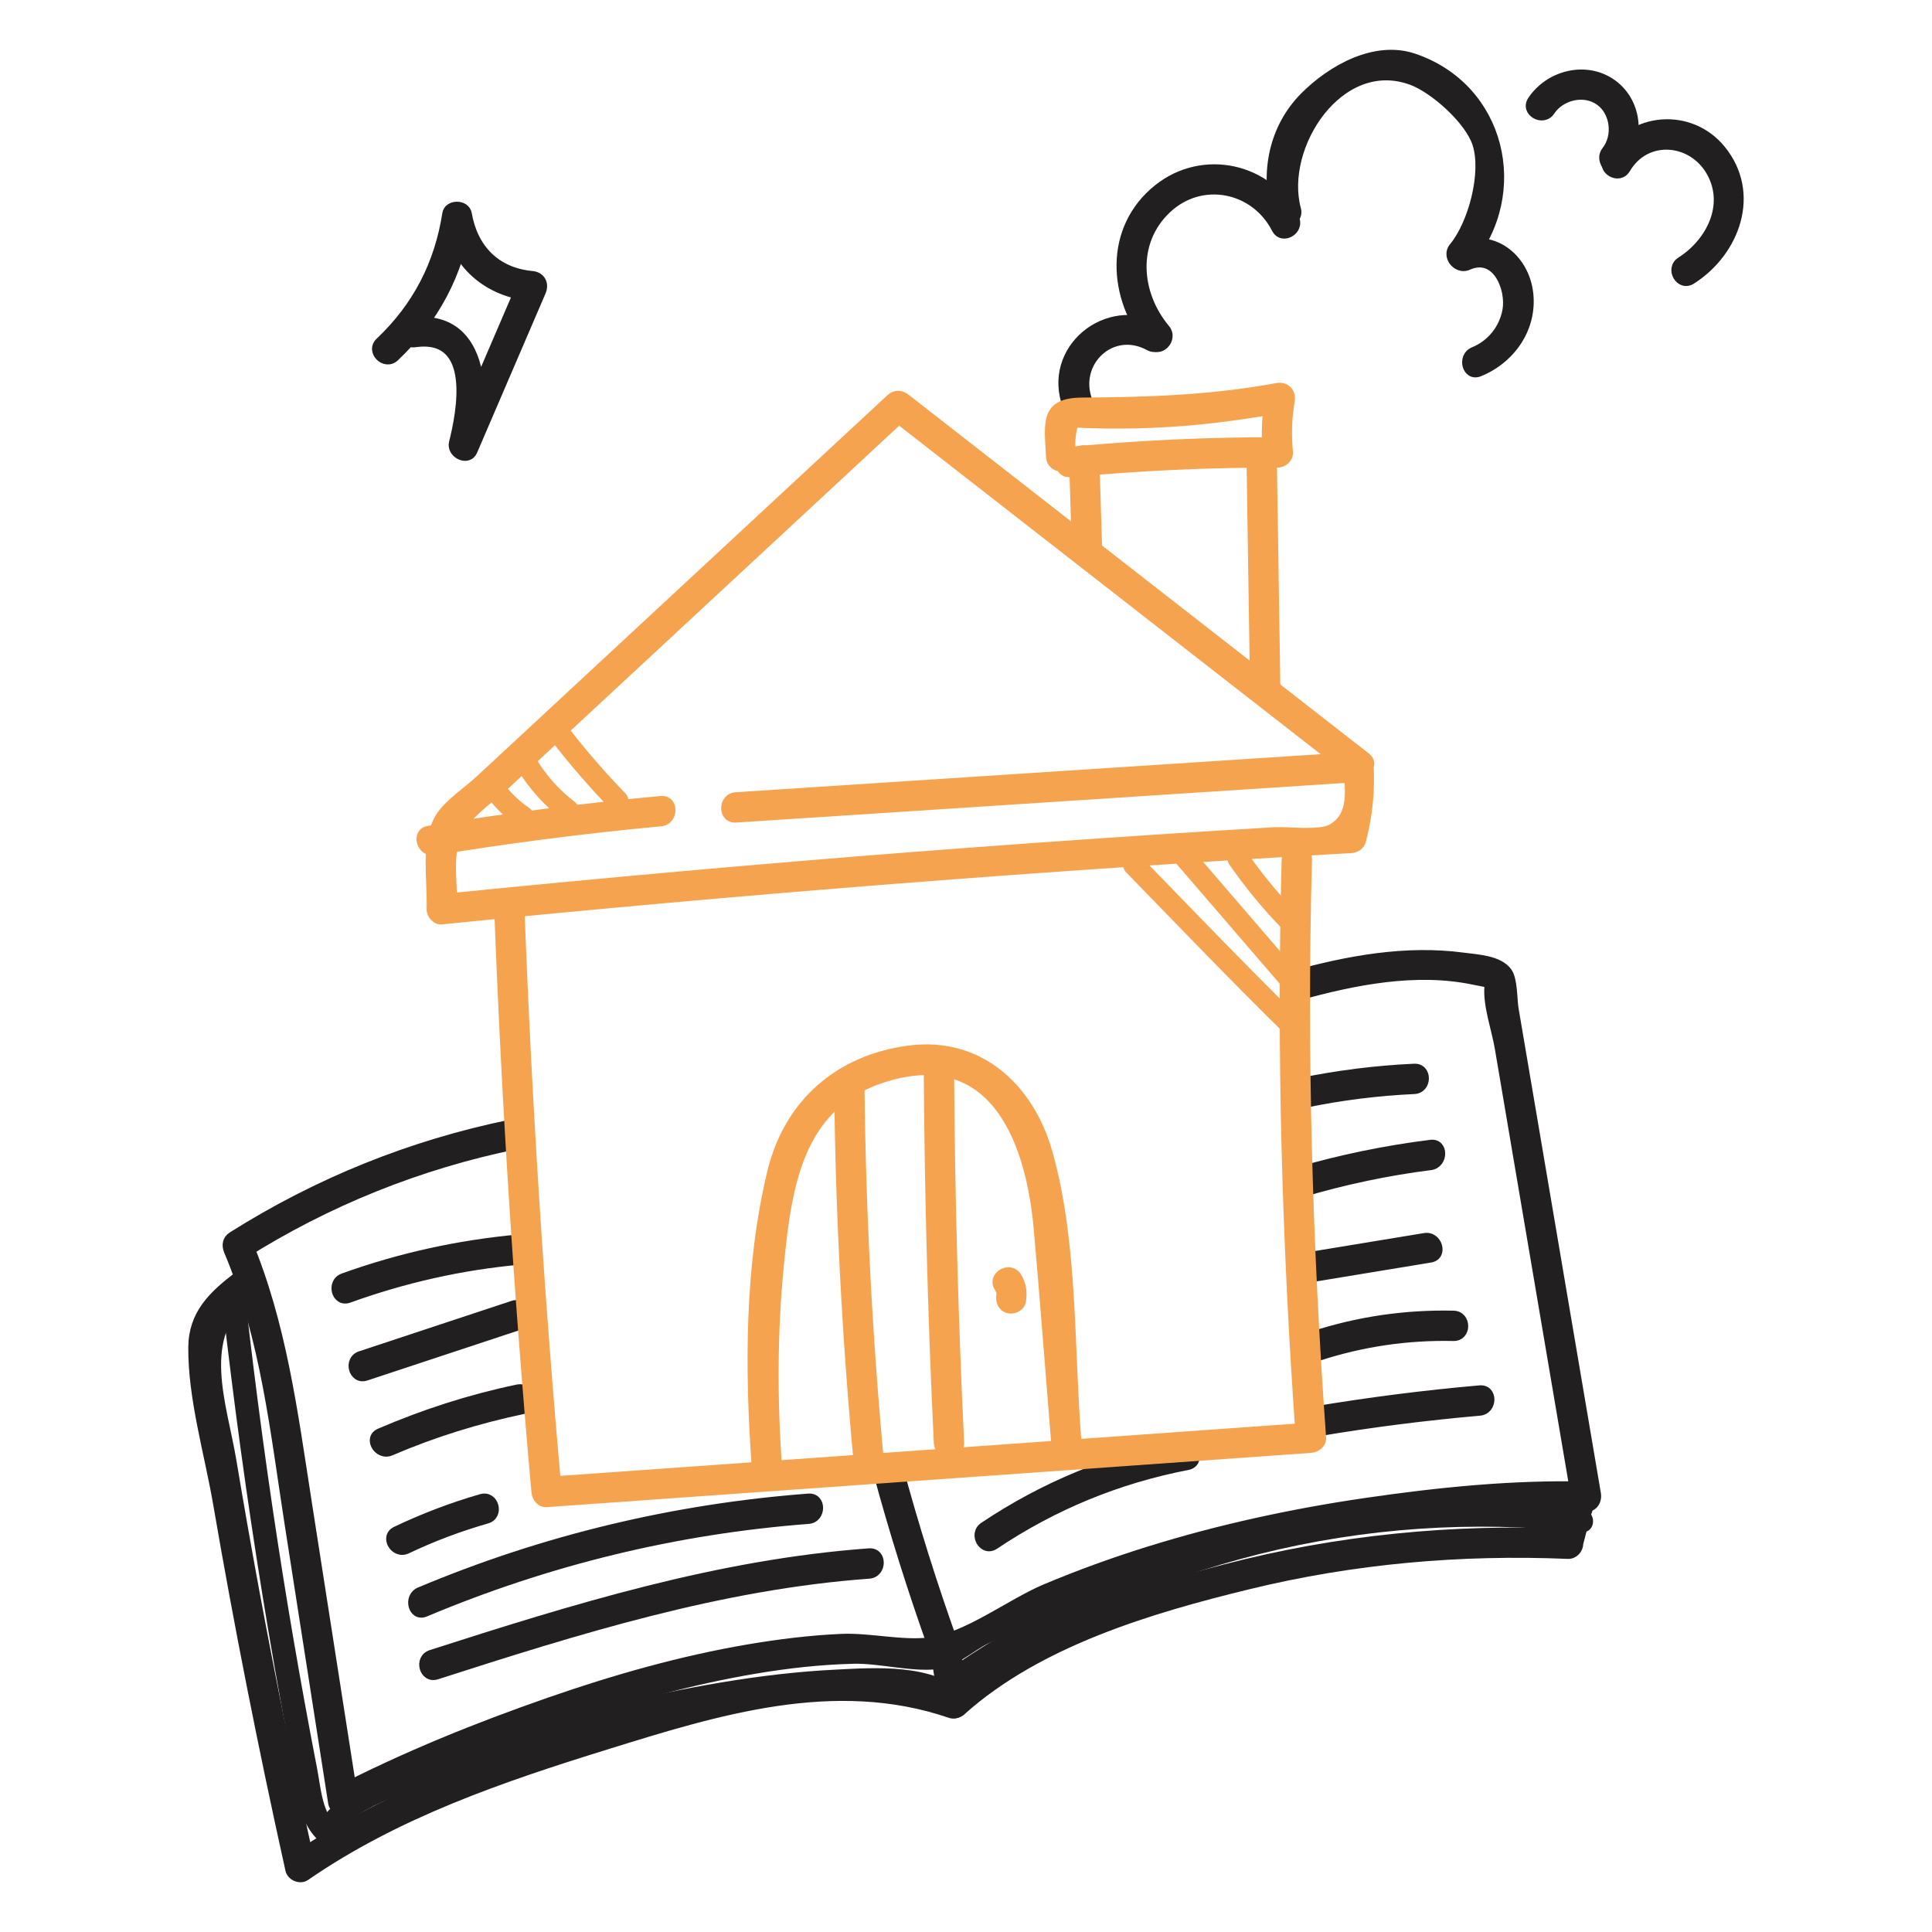 <?xml version="1.0" encoding="UTF-8"?> <svg xmlns="http://www.w3.org/2000/svg" id="Layer_1" viewBox="0 0 500 500"> <defs> <style>.cls-1{fill:#f6a34f;stroke:#f6a34f;}.cls-1,.cls-2{stroke-linecap:round;stroke-linejoin:round;stroke-width:2px;}.cls-2{fill:#221f20;stroke:#221f20;}</style> </defs> <g> <path class="cls-2" d="M281.73,103.73c-3.75-9.82,5.97-19.24,15.57-14.01,3.31,1.8,6.26-3.25,2.95-5.05-13.7-7.47-29.87,5.68-24.17,20.62,1.33,3.48,6.99,1.97,5.64-1.56h0Z"></path> <path class="cls-2" d="M301.75,84.99c-7.53-9-8.64-22.33,.38-30.8,8.86-8.32,22.56-5.51,27.97,5.09,1.71,3.35,6.76,.4,5.05-2.95-6.76-13.24-23.84-16.94-35.52-7.66-13.06,10.38-12.04,28.48-2.02,40.47,2.42,2.89,6.54-1.27,4.14-4.14h0Z"></path> <path class="cls-2" d="M335.68,54.07c-4.31-16.05,11.03-39.94,29.62-33.06,5.76,2.13,14.75,10.13,16.74,16.19,2.45,7.45-1.05,20.66-5.99,26.62-2.38,2.88,1.73,7.04,4.14,4.14,14.98-18.09,8.52-45.44-14.29-53.13-10.07-3.39-21.39,2.95-28.43,10.04-8.16,8.21-10.35,19.84-7.42,30.77,.97,3.63,6.62,2.09,5.64-1.56h0Z"></path> <path class="cls-2" d="M380.02,68.88c7.25-3.22,10.8,5.98,9.81,11.42-.86,4.72-4.04,8.69-8.49,10.5-3.44,1.4-1.94,7.06,1.56,5.64,8.22-3.33,13.91-11.4,12.91-20.48-1.04-9.44-9.62-16.17-18.73-12.13-3.43,1.52-.46,6.56,2.95,5.05h0Z"></path> <path class="cls-2" d="M401.4,28.84c2.61-3.92,8.51-5.39,12.47-2.57,3.89,2.76,4.6,8.92,1.68,12.63-2.3,2.93,1.81,7.09,4.14,4.14,5.04-6.4,4.64-16.35-2.24-21.4-6.82-5-16.57-2.54-21.09,4.25-2.09,3.14,2.97,6.07,5.05,2.95h0Z"></path> <path class="cls-2" d="M420.95,43.78c5.11-8.74,17.05-7.63,21.75,.94,4.69,8.53-.3,18.02-7.79,22.78-3.17,2.02-.24,7.08,2.95,5.05,11.46-7.29,17.04-22.57,7.68-33.99-8.04-9.81-23.26-8.67-29.65,2.27-1.9,3.26,3.15,6.2,5.05,2.95h0Z"></path> </g> <path class="cls-1" d="M284.23,141.91c-.23-7.62-.46-15.25-.7-22.87-.11-3.76-5.96-3.77-5.85,0,.23,7.62,.46,15.25,.7,22.87,.11,3.76,5.96,3.77,5.85,0h0Z"></path> <path class="cls-1" d="M323.64,121.57c.29,18.95,.58,37.9,.87,56.85,.06,3.76,5.91,3.77,5.85,0-.29-18.95-.58-37.9-.87-56.85-.06-3.76-5.91-3.77-5.85,0h0Z"></path> <path class="cls-2" d="M226.98,381.06c4.16,15.38,8.92,30.56,14.3,45.56,1.26,3.52,6.91,2,5.64-1.56-5.38-15-10.14-30.18-14.3-45.56-.98-3.63-6.63-2.09-5.64,1.56h0Z"></path> <path class="cls-2" d="M132.06,290.77c-25.74,5.29-49.84,15.01-72.06,29.03-1.46,.92-1.68,2.5-1.05,4,9.51,22.49,12.04,47.15,15.78,71.08,3.73,23.92,7.46,47.84,11.2,71.76,.31,1.98,2.8,2.52,4.3,1.75,18.07-9.3,37.15-16.95,56.37-23.47,15.89-5.39,32.14-9.94,48.7-12.74,8.47-1.43,17.04-2.4,25.63-2.6,7.01-.16,15.81,2.38,22.49,1.27,3.51-.58,8.32-4.6,11.53-6.25,4.84-2.5,9.77-4.83,14.76-7,9.51-4.14,19.29-7.69,29.19-10.77,17.29-5.38,35.02-9.31,52.91-12.05,19.28-2.96,39.14-4.98,58.69-4.51,2.06,.05,3.13-1.9,2.82-3.7-5.71-33.65-11.43-67.3-17.14-100.95-1.39-8.18-2.78-16.36-4.17-24.55-.41-2.43-.22-7.6-1.73-9.65-2.34-3.18-7.91-3.4-11.54-3.88-14.91-2-30,.78-44.34,4.77-3.62,1.01-2.08,6.65,1.56,5.64,14.5-4.03,30.48-7.25,45.5-4.08,1.65,.35,3.78,.58,5.27,1.45-3.62-2.12-1.37-2.41-1.57,.11-.39,4.76,1.89,11.12,2.68,15.78,1.48,8.74,2.97,17.48,4.45,26.23,5.13,30.23,10.27,60.45,15.4,90.68,.94-1.23,1.88-2.47,2.82-3.7-19.01-.46-38.27,1.5-57.05,4.24-18.97,2.77-37.79,6.83-56.1,12.53-9.1,2.83-18.07,6.08-26.86,9.77-9.11,3.83-20.33,12.63-30.04,13.81-7.1,.86-15.42-1.25-22.75-.92-8.03,.36-16.03,1.35-23.95,2.69-17.6,2.99-34.86,7.92-51.71,13.78-18.64,6.48-37.19,13.99-54.76,23.03,1.43,.58,2.86,1.17,4.3,1.75-3.98-25.52-7.96-51.03-11.94-76.55-3.59-23-6.49-46.09-15.62-67.7l-1.05,4c21.8-13.75,45.42-23.25,70.66-28.44,3.68-.76,2.13-6.4-1.56-5.64h0Z"></path> <g> <path class="cls-2" d="M257.49,399.97c15.28-10.23,31.85-17.05,49.9-20.53,3.69-.71,2.13-6.35-1.56-5.64-18.49,3.57-35.65,10.64-51.3,21.12-3.11,2.08-.19,7.15,2.95,5.05h0Z"></path> <path class="cls-2" d="M113.07,433.64c36.57-11.76,73.31-23.27,111.84-26.08,3.73-.27,3.76-6.12,0-5.85-39.05,2.85-76.31,14.37-113.39,26.29-3.57,1.15-2.04,6.8,1.56,5.64h0Z"></path> <path class="cls-2" d="M110.12,417.41c31.67-13.32,64.82-21.41,99.09-24.02,3.73-.28,3.76-6.14,0-5.85-34.78,2.65-68.48,10.71-100.65,24.23-3.42,1.44-1.92,7.1,1.56,5.64h0Z"></path> <path class="cls-2" d="M105.4,401.09c6.67-3.18,13.55-5.75,20.65-7.79,3.61-1.04,2.08-6.68-1.56-5.64-7.58,2.18-14.92,4.99-22.05,8.38-3.4,1.62-.43,6.66,2.95,5.05h0Z"></path> <path class="cls-2" d="M101.19,375.71c11.06-4.75,22.49-8.29,34.26-10.76,3.68-.77,2.12-6.41-1.56-5.64-12.3,2.58-24.11,6.39-35.66,11.35-3.45,1.48-.47,6.52,2.95,5.05h0Z"></path> <path class="cls-2" d="M94.79,356.31c13.15-4.35,26.3-8.7,39.45-13.05,3.56-1.18,2.03-6.83-1.56-5.64-13.15,4.35-26.3,8.7-39.45,13.05-3.56,1.18-2.03,6.83,1.56,5.64h0Z"></path> <path class="cls-2" d="M90.33,336.17c14.35-5.17,29.02-8.49,44.22-9.87,3.72-.34,3.75-6.19,0-5.85-15.72,1.43-30.91,4.73-45.77,10.08-3.52,1.27-2,6.92,1.56,5.64h0Z"></path> <path class="cls-2" d="M341.26,370.69c13.83-2.32,27.72-4.08,41.69-5.31,3.72-.33,3.76-6.18,0-5.85-14.49,1.27-28.9,3.12-43.24,5.52-3.7,.62-2.13,6.26,1.56,5.64h0Z"></path> <path class="cls-2" d="M341.2,351.2c11.39-3.7,22.98-5.41,34.95-5.15,3.77,.08,3.76-5.77,0-5.85-12.49-.27-24.62,1.5-36.5,5.36-3.57,1.16-2.04,6.81,1.56,5.64h0Z"></path> <path class="cls-2" d="M339.56,330.8c10.22-1.68,20.44-3.37,30.66-5.05,3.71-.61,2.13-6.25-1.56-5.64-10.22,1.68-20.44,3.37-30.66,5.05-3.71,.61-2.13,6.25,1.56,5.64h0Z"></path> <path class="cls-2" d="M336.98,308.84c10.9-3.22,21.98-5.59,33.26-7.01,3.68-.46,3.73-6.32,0-5.85-11.82,1.49-23.39,3.85-34.82,7.22-3.6,1.06-2.07,6.71,1.56,5.64h0Z"></path> <path class="cls-2" d="M337.98,285.65c9.25-1.91,18.56-3.07,28-3.51,3.75-.17,3.77-6.02,0-5.85-9.96,.46-19.8,1.7-29.56,3.71-3.68,.76-2.13,6.4,1.56,5.64h0Z"></path> </g> <path class="cls-1" d="M128.9,235.17c1.91,50.4,5.13,100.73,9.64,150.96,.13,1.49,1.23,3.04,2.92,2.92,65.94-4.68,131.87-9.37,197.81-14.05,1.49-.11,3.04-1.26,2.92-2.92-3.57-49.75-5-99.76-3.65-149.62,.1-3.77-5.75-3.76-5.85,0-1.35,49.86,.09,99.88,3.65,149.62,.97-.97,1.95-1.95,2.92-2.92-65.94,4.68-131.87,9.37-197.81,14.05l2.92,2.92c-4.52-50.23-7.73-100.56-9.64-150.96-.14-3.75-5.99-3.77-5.85,0h0Z"></path> <path class="cls-1" d="M348.63,197.86c.31,5.95,1.9,12.89-3.96,16.36-3.1,1.83-11.13,.64-15.04,.87-10.03,.6-20.06,1.22-30.08,1.88-20.89,1.37-41.76,2.86-62.63,4.47-40.9,3.17-81.76,6.83-122.58,10.94l2.92,2.92c.26-7.82-1.76-15.82,2.52-21.69,3.02-4.14,8.27-7.67,12.02-11.15,13.44-12.48,26.88-24.95,40.33-37.43,20.8-19.31,41.61-38.62,62.41-57.93h-4.14c39.7,30.94,79.4,61.88,119.09,92.82,2.93,2.29,7.1-1.82,4.14-4.14-39.7-30.94-79.4-61.88-119.09-92.82-1.28-1-2.86-1.19-4.14,0-22.04,20.45-44.07,40.91-66.11,61.36-13.42,12.46-26.84,24.91-40.26,37.37-3.08,2.86-7.74,5.88-10.11,9.38-4.23,6.26-2.26,16.77-2.51,24.24-.05,1.47,1.38,3.08,2.92,2.92,78.31-7.88,156.78-14.03,235.36-18.45,1.27-.07,2.49-.86,2.82-2.15,1.73-6.8,2.34-12.79,1.97-19.78-.2-3.74-6.05-3.77-5.85,0Z"></path> <path class="cls-1" d="M112.46,220.37c19.44-3.19,38.94-5.69,58.55-7.52,3.72-.35,3.75-6.2,0-5.85-20.13,1.88-40.16,4.45-60.11,7.72-3.71,.61-2.13,6.25,1.56,5.64h0Z"></path> <path class="cls-1" d="M190.45,211.88c53.42-3.48,106.84-6.95,160.26-10.43,3.74-.24,3.76-6.09,0-5.85-53.42,3.48-106.84,6.95-160.26,10.43-3.74,.24-3.76,6.09,0,5.85h0Z"></path> <path class="cls-1" d="M277.02,122.49c17.86-1.68,35.73-2.51,53.67-2.48,1.48,0,3.06-1.35,2.92-2.92-.4-4.72-.33-8.57,.47-13.36,.38-2.29-1.28-4.02-3.6-3.6-16.91,3.11-33.29,3.67-50.39,3.76-9.9,.05-8.89,5.3-8.37,14.37,.21,3.74,6.06,3.77,5.85,0-.49-2.9-.33-5.77,.47-8.61,2.74,.14,5.48,.22,8.22,.25,5.49,.07,10.97-.07,16.45-.41,9.86-.61,19.62-1.94,29.33-3.73-1.2-1.2-2.4-2.4-3.6-3.6-.85,5.05-1.11,9.79-.68,14.91,.97-.97,1.95-1.95,2.92-2.92-17.94-.03-35.81,.79-53.67,2.48-3.72,.35-3.75,6.2,0,5.85h0Z"></path> <path class="cls-1" d="M201.37,379.41c-1.23-17.36-1.21-34.74,.5-52.07,2.08-21.12,5.09-42.5,28.93-48.84,27.08-7.2,35.8,17.79,37.73,39.54,1.64,18.42,3.01,36.86,4.51,55.28,.3,3.73,6.16,3.76,5.85,0-1.98-24.28-.85-51.53-7.51-75.07-4.76-16.8-17.81-29-36.01-26.68-18.32,2.34-31.5,13.92-35.79,31.69-5.92,24.47-5.82,51.21-4.05,76.14,.27,3.73,6.12,3.76,5.85,0h0Z"></path> <path class="cls-1" d="M216.89,281.8c.35,32.27,2.02,64.47,5.03,96.6,.35,3.72,6.2,3.75,5.85,0-3-32.13-4.68-64.33-5.03-96.6-.04-3.76-5.89-3.77-5.85,0h0Z"></path> <path class="cls-1" d="M240.08,278.4c.21,31.68,1.07,63.35,2.59,95,.18,3.75,6.03,3.77,5.85,0-1.52-31.65-2.38-63.31-2.59-95-.02-3.76-5.87-3.77-5.85,0h0Z"></path> <path class="cls-1" d="M258.33,333.29c.39,.61,.66,1.23,.52,1.97-.28,1.55,.42,3.15,2.04,3.6,1.42,.39,3.31-.48,3.6-2.04,.41-2.29,.14-4.48-1.11-6.48-2-3.18-7.06-.25-5.05,2.95h0Z"></path> <path class="cls-2" d="M61.48,330.13c-6.54,5.01-11.67,9.86-11.75,18.52-.12,13.17,4.22,27.67,6.44,40.63,5.45,31.71,11.72,63.27,18.69,94.68,.39,1.75,2.78,2.79,4.3,1.75,23.59-16.26,50.48-25.44,77.63-33.87,28.83-8.96,59.21-18.42,89-8.24,3.57,1.22,5.1-4.43,1.56-5.64-29.37-10.03-59.41-1.83-88.01,6.97-28.98,8.92-57.95,18.38-83.13,35.73,1.43,.58,2.86,1.17,4.3,1.75-5.18-23.36-9.99-46.79-14.34-70.32-2.1-11.36-4.1-22.73-6-34.12-2.42-14.54-9.43-32.29,4.27-42.79,2.95-2.26,.04-7.34-2.95-5.05h0Z"></path> <path class="cls-2" d="M248.98,442.86c19.89-17.79,48.67-26.33,74.13-32.54,27.1-6.61,54.85-9.05,82.7-7.88,1.57,.07,2.94-1.39,2.92-2.92,.68-2.61,1.37-5.22,2.05-7.83,1.88-3.27-3.17-6.22-5.05-2.95-2.14,3.71-2.89,6.52-2.85,10.79l2.92-2.92c-29.87-1.26-59.71,1.65-88.66,9.2-25,6.52-52.7,15.4-72.3,32.94-2.81,2.51,1.34,6.64,4.14,4.14h0Z"></path> <path class="cls-2" d="M241.85,427.55c.51,3.4,1.01,6.8,1.52,10.2,.23,1.57,2.2,2.41,3.6,2.04,1.68-.44,2.27-2.04,2.04-3.6-.51-3.4-1.01-6.8-1.52-10.2-.23-1.57-2.2-2.41-3.6-2.04-1.68,.44-2.27,2.04-2.04,3.6h0Z"></path> <path class="cls-2" d="M58.61,337.65c2.85,25.01,6.24,49.95,10.27,74.8,2,12.33,4.15,24.64,6.46,36.92,1.54,8.23,1.36,21.22,8.57,26.88,1.33,1.04,3.46,.47,3.47-1.44,.06-6.88,20.95-13.14,25.48-14.84,15.65-5.89,31.86-10.39,48.14-14.17,17.06-3.96,34.44-7.23,51.93-8.43,9.33-.64,26.06-2.79,33.35,4.83,1.81,1.9,4.69-.98,2.88-2.88-7.55-7.91-23.01-6.71-32.77-6.23-19.71,.97-39.38,4.73-58.54,9.27-18.22,4.32-36.52,9.44-53.79,16.76-5.75,2.44-20.68,7.44-20.75,15.69,1.16-.48,2.32-.96,3.47-1.44-4.39-3.44-4.71-10.4-5.68-15.39-1.13-5.81-2.22-11.63-3.28-17.45-2-11-3.89-22.02-5.65-33.06-3.7-23.2-6.84-46.48-9.5-69.82-.29-2.57-4.37-2.6-4.07,0h0Z"></path> <path class="cls-2" d="M249.35,435.56c46.81-32.05,103.61-46.24,159.99-40.03,2.6,.29,2.58-3.79,0-4.07-57.02-6.28-114.72,8.19-162.05,40.59-2.15,1.47-.11,5,2.05,3.51h0Z"></path> <path class="cls-1" d="M318.96,223.15c3.87,5.57,8.13,10.81,12.82,15.71,1.59,1.66,4.1-.86,2.52-2.52-4.47-4.68-8.56-9.67-12.26-14.99-1.3-1.87-4.39-.09-3.07,1.8h0Z"></path> <path class="cls-1" d="M304.85,222.47c9.3,10.8,18.6,21.6,27.9,32.4,1.5,1.74,4.01-.79,2.52-2.52-9.3-10.8-18.6-21.6-27.9-32.4-1.5-1.74-4.01,.79-2.52,2.52h0Z"></path> <path class="cls-1" d="M292.18,225.08c13.51,13.88,26.92,27.88,40.75,41.45,1.64,1.61,4.16-.91,2.52-2.52-13.83-13.57-27.24-27.56-40.75-41.45-1.6-1.64-4.12,.87-2.52,2.52h0Z"></path> <path class="cls-1" d="M126.2,204.72c2.26,3.26,5.03,6,8.32,8.21,1.91,1.28,3.69-1.8,1.8-3.07-2.76-1.86-5.15-4.2-7.04-6.93-1.3-1.87-4.39-.09-3.07,1.8h0Z"></path> <path class="cls-1" d="M134.82,198.7c3.02,4.95,6.87,9.15,11.47,12.67,1.82,1.39,3.59-1.7,1.8-3.07-4.1-3.14-7.51-7-10.2-11.39-1.19-1.95-4.27-.17-3.07,1.8h0Z"></path> <path class="cls-1" d="M143.69,191.32c4.66,6.02,9.63,11.77,14.92,17.23,1.6,1.65,4.11-.87,2.52-2.52-5.29-5.47-10.27-11.21-14.92-17.23-1.4-1.81-3.9,.73-2.52,2.52h0Z"></path> <path class="cls-2" d="M102.32,92.49c10.29-9.75,16.6-21.63,18.78-35.64h-5.64c2.02,11.66,10.62,19.05,22.28,20.14-.84-1.47-1.68-2.93-2.53-4.4-5.91,13.74-11.81,27.49-17.72,41.23,1.78,.75,3.56,1.5,5.35,2.25,3.44-13.8,2.76-35.65-17.02-32.84-3.71,.53-2.13,6.16,1.56,5.64,15.83-2.25,11.73,17.99,9.82,25.65-.77,3.07,3.99,5.41,5.35,2.25,5.91-13.74,11.81-27.49,17.72-41.23,.91-2.12-.16-4.18-2.53-4.4-9.29-.87-15.08-6.85-16.64-15.84-.48-2.77-5.2-2.82-5.64,0-2.03,13.04-7.7,23.98-17.28,33.06-2.74,2.59,1.4,6.73,4.14,4.14h0Z"></path> </svg> 